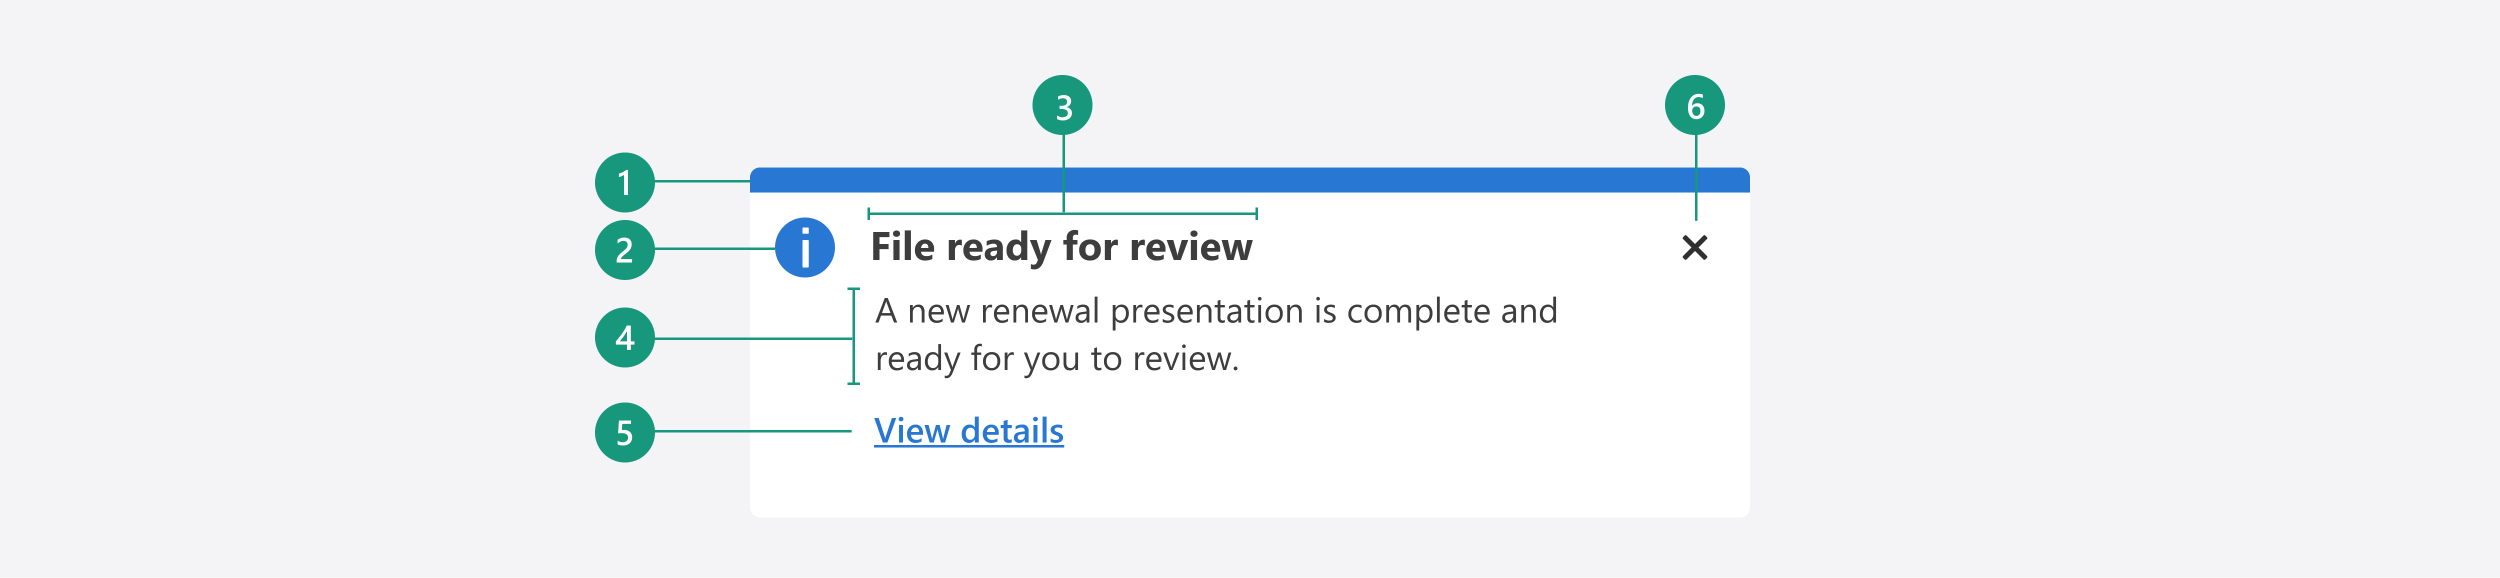 <svg xmlns="http://www.w3.org/2000/svg" xmlns:xlink="http://www.w3.org/1999/xlink" width="1000" height="231" viewBox="0 0 1000 231">
  <defs>
    <filter id="White_background" x="285" y="58" width="430" height="164" filterUnits="userSpaceOnUse">
      <feOffset dy="6" input="SourceAlpha"/>
      <feGaussianBlur stdDeviation="5" result="blur"/>
      <feFlood flood-opacity="0.302"/>
      <feComposite operator="in" in2="blur"/>
      <feComposite in="SourceGraphic"/>
    </filter>
    <clipPath id="clip-notifier-anatomy">
      <rect width="1000" height="231"/>
    </clipPath>
  </defs>
  <g id="notifier-anatomy" clip-path="url(#clip-notifier-anatomy)">
    <rect width="1000" height="231" fill="#f4f4f6"/>
    <g id="Group_266259" data-name="Group 266259" transform="translate(29 -50)">
      <g transform="matrix(1, 0, 0, 1, -29, 50)" filter="url(#White_background)">
        <rect id="White_background-2" data-name="White background" width="400" height="134" rx="4" transform="translate(300 67)" fill="#fff"/>
      </g>
      <path id="Path_101157" data-name="Path 101157" d="M7.758-9.148H3.8V-6.4H7.438v2.047H3.8V0H1.281V-11.2H7.758Zm2.852-.117a1.442,1.442,0,0,1-1.023-.371,1.2,1.2,0,0,1-.4-.91,1.153,1.153,0,0,1,.4-.906,1.49,1.49,0,0,1,1.023-.352,1.486,1.486,0,0,1,1.027.352,1.158,1.158,0,0,1,.395.906,1.191,1.191,0,0,1-.395.922A1.466,1.466,0,0,1,10.609-9.266ZM11.828,0H9.359V-8h2.469Zm4.547,0H13.906V-11.844h2.469Zm9.266-3.3H20.422q.125,1.742,2.2,1.742a4.286,4.286,0,0,0,2.32-.625V-.4A6.1,6.1,0,0,1,22.055.2,4.058,4.058,0,0,1,19.047-.879a4.058,4.058,0,0,1-1.07-3,4.281,4.281,0,0,1,1.156-3.156A3.852,3.852,0,0,1,21.977-8.2a3.5,3.5,0,0,1,2.707,1.039,4,4,0,0,1,.957,2.82ZM23.352-4.812q0-1.719-1.391-1.719a1.328,1.328,0,0,0-1.027.492,2.234,2.234,0,0,0-.527,1.227Zm13.391-.961A2.142,2.142,0,0,0,35.7-6.016a1.5,1.5,0,0,0-1.258.59,2.573,2.573,0,0,0-.453,1.605V0H31.523V-8h2.469v1.484h.031a2.136,2.136,0,0,1,2.109-1.625,1.59,1.59,0,0,1,.609.094ZM45.016-3.3H39.8q.125,1.742,2.2,1.742a4.286,4.286,0,0,0,2.32-.625V-.4A6.1,6.1,0,0,1,41.43.2,4.058,4.058,0,0,1,38.422-.879a4.058,4.058,0,0,1-1.07-3,4.281,4.281,0,0,1,1.156-3.156A3.852,3.852,0,0,1,41.352-8.2a3.5,3.5,0,0,1,2.707,1.039,4,4,0,0,1,.957,2.82ZM42.727-4.812q0-1.719-1.391-1.719a1.328,1.328,0,0,0-1.027.492,2.234,2.234,0,0,0-.527,1.227ZM53.141,0H50.8V-1.148h-.031A2.607,2.607,0,0,1,48.391.2a2.492,2.492,0,0,1-1.832-.66,2.366,2.366,0,0,1-.668-1.762q0-2.328,2.758-2.687L50.82-5.2q0-1.312-1.422-1.312a4.853,4.853,0,0,0-2.719.852V-7.523a6.116,6.116,0,0,1,1.41-.469,7.413,7.413,0,0,1,1.629-.2q3.422,0,3.422,3.414ZM50.82-3.25v-.539L49.367-3.6q-1.2.156-1.2,1.086a.9.9,0,0,0,.293.691,1.126,1.126,0,0,0,.793.27,1.462,1.462,0,0,0,1.133-.48A1.735,1.735,0,0,0,50.82-3.25ZM62.922,0H60.453V-1.1h-.031A2.768,2.768,0,0,1,57.945.2,3.033,3.033,0,0,1,55.531-.863a4.382,4.382,0,0,1-.914-2.957A4.77,4.77,0,0,1,55.625-7a3.287,3.287,0,0,1,2.641-1.2,2.246,2.246,0,0,1,2.156,1.109h.031v-4.758h2.469ZM60.5-3.891v-.6a1.893,1.893,0,0,0-.453-1.3,1.5,1.5,0,0,0-1.18-.516,1.487,1.487,0,0,0-1.281.645,2.993,2.993,0,0,0-.461,1.77,2.59,2.59,0,0,0,.445,1.625A1.479,1.479,0,0,0,58.8-1.7a1.485,1.485,0,0,0,1.223-.6A2.507,2.507,0,0,0,60.5-3.891ZM72.617-8,69.367.641Q68.2,3.758,65.836,3.758a4.524,4.524,0,0,1-1.477-.2V1.586a2.076,2.076,0,0,0,1.07.289,1.337,1.337,0,0,0,1.328-.9l.422-.992L63.93-8h2.734l1.492,4.867a6.325,6.325,0,0,1,.219,1.07h.031a7.463,7.463,0,0,1,.258-1.055L70.172-8ZM83.242-9.953a2.494,2.494,0,0,0-.914-.187q-1.187,0-1.187,1.289V-8h1.828v1.82H81.141V0H78.68V-6.18H77.336V-8H78.68v-.992a2.88,2.88,0,0,1,.891-2.2,3.4,3.4,0,0,1,2.422-.836,4.253,4.253,0,0,1,1.25.156ZM87.969.2A4.3,4.3,0,0,1,84.824-.926,4.064,4.064,0,0,1,83.68-3.969a4.065,4.065,0,0,1,1.188-3.105A4.487,4.487,0,0,1,88.078-8.2,4.249,4.249,0,0,1,91.2-7.074a3.985,3.985,0,0,1,1.133,2.965A4.23,4.23,0,0,1,91.168-.961,4.348,4.348,0,0,1,87.969.2Zm.063-6.5a1.647,1.647,0,0,0-1.359.6A2.653,2.653,0,0,0,86.188-4q0,2.3,1.859,2.3,1.773,0,1.773-2.367Q89.82-6.3,88.031-6.3Zm11.125.531a2.142,2.142,0,0,0-1.039-.242,1.5,1.5,0,0,0-1.258.59,2.573,2.573,0,0,0-.453,1.605V0H93.938V-8h2.469v1.484h.031a2.136,2.136,0,0,1,2.109-1.625,1.59,1.59,0,0,1,.609.094Zm10.781,0a2.142,2.142,0,0,0-1.039-.242,1.5,1.5,0,0,0-1.258.59,2.573,2.573,0,0,0-.453,1.605V0h-2.469V-8h2.469v1.484h.031a2.136,2.136,0,0,1,2.109-1.625,1.59,1.59,0,0,1,.609.094ZM118.211-3.3h-5.219q.125,1.742,2.2,1.742a4.286,4.286,0,0,0,2.32-.625V-.4A6.1,6.1,0,0,1,114.625.2a4.058,4.058,0,0,1-3.008-1.074,4.058,4.058,0,0,1-1.07-3A4.281,4.281,0,0,1,111.7-7.031,3.852,3.852,0,0,1,114.547-8.2a3.5,3.5,0,0,1,2.707,1.039,4,4,0,0,1,.957,2.82Zm-2.289-1.516q0-1.719-1.391-1.719a1.328,1.328,0,0,0-1.027.492,2.234,2.234,0,0,0-.527,1.227ZM127.3-8,124.32,0h-2.812l-2.836-8h2.641L122.7-3.07a7.2,7.2,0,0,1,.273,1.422h.031a8.069,8.069,0,0,1,.289-1.375L124.719-8Zm2.3-1.266a1.442,1.442,0,0,1-1.023-.371,1.2,1.2,0,0,1-.4-.91,1.153,1.153,0,0,1,.4-.906A1.49,1.49,0,0,1,129.6-11.8a1.486,1.486,0,0,1,1.027.352,1.158,1.158,0,0,1,.395.906,1.191,1.191,0,0,1-.395.922A1.466,1.466,0,0,1,129.6-9.266ZM130.82,0h-2.469V-8h2.469Zm9.266-3.3h-5.219q.125,1.742,2.2,1.742a4.286,4.286,0,0,0,2.32-.625V-.4A6.1,6.1,0,0,1,136.5.2a4.058,4.058,0,0,1-3.008-1.074,4.058,4.058,0,0,1-1.07-3,4.281,4.281,0,0,1,1.156-3.156A3.852,3.852,0,0,1,136.422-8.2a3.5,3.5,0,0,1,2.707,1.039,4,4,0,0,1,.957,2.82ZM137.8-4.812q0-1.719-1.391-1.719a1.328,1.328,0,0,0-1.027.492,2.234,2.234,0,0,0-.527,1.227ZM153.141-8l-2.3,8h-2.594l-1.18-4.687a4.773,4.773,0,0,1-.133-1.023h-.047a6.124,6.124,0,0,1-.156.992L145.461,0H142.9l-2.258-8h2.516l1.1,5.219a6.787,6.787,0,0,1,.117.891h.047a4.933,4.933,0,0,1,.141-.922L145.938-8h2.352l1.234,5.219a8.3,8.3,0,0,1,.109.906h.055a9.017,9.017,0,0,1,.125-.906L150.852-8Z" transform="translate(319 154)" fill="#3d3d3d"/>
      <path id="Path_101158" data-name="Path 101158" d="M8.873,15H7.6L6.563,12.252H2.406L1.429,15H.15L3.91,5.2H5.1ZM6.187,11.22,4.648,7.043a4,4,0,0,1-.15-.656H4.471a3.661,3.661,0,0,1-.157.656L2.789,11.22ZM19.811,15H18.689V11.008q0-2.229-1.627-2.229a1.765,1.765,0,0,0-1.391.632,2.344,2.344,0,0,0-.55,1.6V15H14V8h1.121V9.162h.027a2.526,2.526,0,0,1,2.3-1.326,2.142,2.142,0,0,1,1.757.742,3.3,3.3,0,0,1,.608,2.143Zm7.738-3.22H22.606a2.618,2.618,0,0,0,.629,1.8,2.168,2.168,0,0,0,1.654.636,3.439,3.439,0,0,0,2.174-.779v1.053a4.063,4.063,0,0,1-2.44.67,2.959,2.959,0,0,1-2.331-.954,3.9,3.9,0,0,1-.848-2.683,3.828,3.828,0,0,1,.926-2.663,2.97,2.97,0,0,1,2.3-1.029,2.632,2.632,0,0,1,2.126.889,3.705,3.705,0,0,1,.752,2.468ZM26.4,10.83a2.281,2.281,0,0,0-.468-1.511,1.6,1.6,0,0,0-1.282-.54,1.811,1.811,0,0,0-1.347.567,2.575,2.575,0,0,0-.684,1.483ZM38.063,8l-2.1,7H34.8L33.359,9.989a3.265,3.265,0,0,1-.109-.649h-.027a3.065,3.065,0,0,1-.144.636L31.514,15H30.393L28.273,8h1.176L30.9,13.264a3.171,3.171,0,0,1,.1.629h.055a2.942,2.942,0,0,1,.123-.643L32.785,8h1.025l1.449,5.277a3.767,3.767,0,0,1,.1.629h.055a2.909,2.909,0,0,1,.116-.629L36.955,8Zm8.784,1.135A1.371,1.371,0,0,0,46,8.909a1.431,1.431,0,0,0-1.2.677,3.129,3.129,0,0,0-.482,1.846V15H43.2V8h1.121V9.442h.027a2.444,2.444,0,0,1,.731-1.152,1.668,1.668,0,0,1,1.1-.414,1.83,1.83,0,0,1,.67.1Zm6.843,2.646H48.747a2.618,2.618,0,0,0,.629,1.8,2.168,2.168,0,0,0,1.654.636,3.439,3.439,0,0,0,2.174-.779v1.053a4.063,4.063,0,0,1-2.44.67,2.959,2.959,0,0,1-2.331-.954,3.9,3.9,0,0,1-.848-2.683,3.828,3.828,0,0,1,.926-2.663,2.97,2.97,0,0,1,2.3-1.029,2.632,2.632,0,0,1,2.126.889,3.705,3.705,0,0,1,.752,2.468Zm-1.148-.95a2.281,2.281,0,0,0-.468-1.511,1.6,1.6,0,0,0-1.282-.54,1.811,1.811,0,0,0-1.347.567,2.575,2.575,0,0,0-.684,1.483ZM61.2,15H60.074V11.008q0-2.229-1.627-2.229a1.765,1.765,0,0,0-1.391.632,2.344,2.344,0,0,0-.55,1.6V15H55.385V8h1.121V9.162h.027a2.526,2.526,0,0,1,2.3-1.326,2.142,2.142,0,0,1,1.757.742,3.3,3.3,0,0,1,.608,2.143Zm7.738-3.22H63.991a2.618,2.618,0,0,0,.629,1.8,2.168,2.168,0,0,0,1.654.636,3.439,3.439,0,0,0,2.174-.779v1.053a4.063,4.063,0,0,1-2.44.67,2.959,2.959,0,0,1-2.331-.954,3.9,3.9,0,0,1-.848-2.683,3.828,3.828,0,0,1,.926-2.663,2.97,2.97,0,0,1,2.3-1.029,2.632,2.632,0,0,1,2.126.889,3.705,3.705,0,0,1,.752,2.468Zm-1.148-.95a2.281,2.281,0,0,0-.468-1.511,1.6,1.6,0,0,0-1.282-.54,1.811,1.811,0,0,0-1.347.567A2.575,2.575,0,0,0,64,10.83ZM79.447,8l-2.1,7H76.187L74.744,9.989a3.265,3.265,0,0,1-.109-.649h-.027a3.065,3.065,0,0,1-.144.636L72.9,15H71.777L69.658,8h1.176l1.449,5.264a3.171,3.171,0,0,1,.1.629h.055a2.942,2.942,0,0,1,.123-.643L74.17,8H75.2l1.449,5.277a3.768,3.768,0,0,1,.1.629H76.8a2.909,2.909,0,0,1,.116-.629L78.34,8Zm6.31,7H84.636V13.906h-.027a2.347,2.347,0,0,1-2.153,1.258,2.3,2.3,0,0,1-1.637-.554,1.918,1.918,0,0,1-.591-1.47q0-1.962,2.311-2.283l2.1-.294q0-1.784-1.442-1.784a3.446,3.446,0,0,0-2.283.861V8.492a4.338,4.338,0,0,1,2.379-.656q2.468,0,2.468,2.611Zm-1.121-3.541-1.688.232a2.741,2.741,0,0,0-1.176.386,1.114,1.114,0,0,0-.4.981,1.068,1.068,0,0,0,.366.837,1.413,1.413,0,0,0,.974.325,1.8,1.8,0,0,0,1.377-.584,2.088,2.088,0,0,0,.543-1.48ZM88.99,15H87.869V4.637H88.99Zm7.253-1.012h-.027V18.22H95.095V8h1.121V9.23h.027a2.651,2.651,0,0,1,2.42-1.395,2.563,2.563,0,0,1,2.112.94,3.893,3.893,0,0,1,.759,2.519,4.339,4.339,0,0,1-.854,2.813,2.845,2.845,0,0,1-2.338,1.056A2.342,2.342,0,0,1,96.243,13.988Zm-.027-2.823v.978a2.081,2.081,0,0,0,.564,1.473,2.012,2.012,0,0,0,3.028-.174,3.575,3.575,0,0,0,.578-2.167,2.822,2.822,0,0,0-.54-1.832,1.787,1.787,0,0,0-1.463-.663,1.986,1.986,0,0,0-1.572.68A2.5,2.5,0,0,0,96.216,11.165Zm10.76-2.03a1.371,1.371,0,0,0-.848-.226,1.431,1.431,0,0,0-1.2.677,3.129,3.129,0,0,0-.482,1.846V15h-1.121V8h1.121V9.442h.027a2.444,2.444,0,0,1,.731-1.152,1.668,1.668,0,0,1,1.1-.414,1.83,1.83,0,0,1,.67.1Zm6.843,2.646h-4.942a2.618,2.618,0,0,0,.629,1.8,2.168,2.168,0,0,0,1.654.636,3.439,3.439,0,0,0,2.174-.779v1.053a4.063,4.063,0,0,1-2.44.67,2.959,2.959,0,0,1-2.331-.954,3.9,3.9,0,0,1-.848-2.683,3.828,3.828,0,0,1,.926-2.663,2.97,2.97,0,0,1,2.3-1.029,2.632,2.632,0,0,1,2.126.889,3.705,3.705,0,0,1,.752,2.468Zm-1.148-.95a2.281,2.281,0,0,0-.468-1.511,1.6,1.6,0,0,0-1.282-.54,1.811,1.811,0,0,0-1.347.567,2.575,2.575,0,0,0-.684,1.483Zm2.42,3.917v-1.2a3.318,3.318,0,0,0,2.017.677q1.477,0,1.477-.984a.854.854,0,0,0-.126-.475,1.26,1.26,0,0,0-.342-.345,2.631,2.631,0,0,0-.506-.27q-.291-.12-.625-.25a8.056,8.056,0,0,1-.817-.373,2.468,2.468,0,0,1-.588-.424,1.577,1.577,0,0,1-.355-.537,1.9,1.9,0,0,1-.12-.7,1.673,1.673,0,0,1,.226-.872,2,2,0,0,1,.6-.636,2.805,2.805,0,0,1,.858-.386,3.805,3.805,0,0,1,.995-.13,4.016,4.016,0,0,1,1.627.314V9.285a3.171,3.171,0,0,0-1.777-.506,2.078,2.078,0,0,0-.567.072,1.389,1.389,0,0,0-.434.2.932.932,0,0,0-.28.311.819.819,0,0,0-.1.4.959.959,0,0,0,.1.458,1.008,1.008,0,0,0,.291.328,2.221,2.221,0,0,0,.465.26q.273.116.622.253a8.657,8.657,0,0,1,.834.366,2.86,2.86,0,0,1,.629.424,1.656,1.656,0,0,1,.4.543,1.753,1.753,0,0,1,.14.731,1.725,1.725,0,0,1-.229.9,1.963,1.963,0,0,1-.612.636,2.8,2.8,0,0,1-.882.376,4.354,4.354,0,0,1-1.046.123A3.971,3.971,0,0,1,115.09,14.747Zm11.99-2.967h-4.942a2.618,2.618,0,0,0,.629,1.8,2.168,2.168,0,0,0,1.654.636,3.439,3.439,0,0,0,2.174-.779v1.053a4.063,4.063,0,0,1-2.44.67,2.959,2.959,0,0,1-2.331-.954,3.9,3.9,0,0,1-.848-2.683,3.828,3.828,0,0,1,.926-2.663,2.97,2.97,0,0,1,2.3-1.029,2.632,2.632,0,0,1,2.126.889,3.705,3.705,0,0,1,.752,2.468Zm-1.148-.95a2.281,2.281,0,0,0-.468-1.511,1.6,1.6,0,0,0-1.282-.54,1.811,1.811,0,0,0-1.347.567,2.575,2.575,0,0,0-.684,1.483ZM134.586,15h-1.121V11.008q0-2.229-1.627-2.229a1.765,1.765,0,0,0-1.391.632,2.344,2.344,0,0,0-.55,1.6V15h-1.121V8H129.9V9.162h.027a2.526,2.526,0,0,1,2.3-1.326,2.142,2.142,0,0,1,1.757.742,3.3,3.3,0,0,1,.608,2.143Zm5.359-.068a2.162,2.162,0,0,1-1.046.219q-1.839,0-1.839-2.051V8.957h-1.2V8h1.2V6.291l1.121-.362V8h1.764v.957h-1.764V12.9a1.635,1.635,0,0,0,.239,1,.955.955,0,0,0,.793.3,1.179,1.179,0,0,0,.731-.232Zm6.508.068h-1.121V13.906H145.3a2.347,2.347,0,0,1-2.153,1.258,2.3,2.3,0,0,1-1.637-.554,1.918,1.918,0,0,1-.591-1.47q0-1.962,2.311-2.283l2.1-.294q0-1.784-1.442-1.784a3.446,3.446,0,0,0-2.283.861V8.492a4.338,4.338,0,0,1,2.379-.656q2.468,0,2.468,2.611Zm-1.121-3.541-1.688.232a2.741,2.741,0,0,0-1.176.386,1.114,1.114,0,0,0-.4.981,1.068,1.068,0,0,0,.366.837,1.413,1.413,0,0,0,.974.325,1.8,1.8,0,0,0,1.377-.584,2.088,2.088,0,0,0,.543-1.48Zm6.48,3.473a2.162,2.162,0,0,1-1.046.219q-1.839,0-1.839-2.051V8.957h-1.2V8h1.2V6.291l1.121-.362V8h1.764v.957h-1.764V12.9a1.635,1.635,0,0,0,.239,1,.955.955,0,0,0,.793.3,1.179,1.179,0,0,0,.731-.232Zm2.071-8.709a.71.71,0,0,1-.513-.205.692.692,0,0,1-.212-.52.718.718,0,0,1,.725-.731.724.724,0,0,1,.523.208.73.73,0,0,1,0,1.036A.718.718,0,0,1,153.884,6.223ZM154.431,15H153.31V8h1.121Zm5.2.164a3.247,3.247,0,0,1-2.478-.981,3.634,3.634,0,0,1-.926-2.6,3.785,3.785,0,0,1,.964-2.755,3.465,3.465,0,0,1,2.6-.991,3.14,3.14,0,0,1,2.444.964,3.822,3.822,0,0,1,.878,2.673,3.761,3.761,0,0,1-.947,2.683A3.317,3.317,0,0,1,159.626,15.164Zm.082-6.385A2.132,2.132,0,0,0,158,9.514a3.018,3.018,0,0,0-.629,2.027,2.854,2.854,0,0,0,.636,1.962,2.161,2.161,0,0,0,1.7.718,2.049,2.049,0,0,0,1.671-.7,3.055,3.055,0,0,0,.584-2,3.108,3.108,0,0,0-.584-2.023A2.04,2.04,0,0,0,159.708,8.779ZM170.714,15h-1.121V11.008q0-2.229-1.627-2.229a1.765,1.765,0,0,0-1.391.632,2.344,2.344,0,0,0-.55,1.6V15H164.9V8h1.121V9.162h.027a2.526,2.526,0,0,1,2.3-1.326,2.142,2.142,0,0,1,1.757.742,3.3,3.3,0,0,1,.608,2.143Zm6.521-8.777a.71.71,0,0,1-.513-.205.692.692,0,0,1-.212-.52.718.718,0,0,1,.725-.731.724.724,0,0,1,.523.208.73.73,0,0,1,0,1.036A.718.718,0,0,1,177.235,6.223ZM177.782,15h-1.121V8h1.121Zm1.846-.253v-1.2a3.318,3.318,0,0,0,2.017.677q1.477,0,1.477-.984a.854.854,0,0,0-.126-.475,1.26,1.26,0,0,0-.342-.345,2.631,2.631,0,0,0-.506-.27q-.291-.12-.625-.25a8.056,8.056,0,0,1-.817-.373,2.468,2.468,0,0,1-.588-.424,1.577,1.577,0,0,1-.355-.537,1.9,1.9,0,0,1-.12-.7,1.673,1.673,0,0,1,.226-.872,2,2,0,0,1,.6-.636,2.805,2.805,0,0,1,.858-.386,3.805,3.805,0,0,1,.995-.13,4.016,4.016,0,0,1,1.627.314V9.285a3.171,3.171,0,0,0-1.777-.506,2.078,2.078,0,0,0-.567.072,1.389,1.389,0,0,0-.434.2.932.932,0,0,0-.28.311.819.819,0,0,0-.1.4.959.959,0,0,0,.1.458,1.008,1.008,0,0,0,.291.328,2.221,2.221,0,0,0,.465.26q.273.116.622.253a8.658,8.658,0,0,1,.834.366,2.86,2.86,0,0,1,.629.424,1.656,1.656,0,0,1,.4.543,1.753,1.753,0,0,1,.14.731,1.725,1.725,0,0,1-.229.9,1.963,1.963,0,0,1-.612.636,2.8,2.8,0,0,1-.882.376,4.354,4.354,0,0,1-1.046.123A3.971,3.971,0,0,1,179.628,14.747Zm14.971-.068a3.643,3.643,0,0,1-1.914.485,3.169,3.169,0,0,1-2.417-.974,3.53,3.53,0,0,1-.919-2.526,3.881,3.881,0,0,1,.991-2.779,3.468,3.468,0,0,1,2.646-1.049,3.682,3.682,0,0,1,1.627.342V9.326a2.85,2.85,0,0,0-1.668-.547,2.254,2.254,0,0,0-1.76.769,2.918,2.918,0,0,0-.687,2.02,2.779,2.779,0,0,0,.646,1.941,2.227,2.227,0,0,0,1.733.711,2.81,2.81,0,0,0,1.723-.608Zm4.621.485a3.247,3.247,0,0,1-2.478-.981,3.634,3.634,0,0,1-.926-2.6,3.785,3.785,0,0,1,.964-2.755,3.465,3.465,0,0,1,2.6-.991,3.14,3.14,0,0,1,2.444.964,3.822,3.822,0,0,1,.878,2.673,3.761,3.761,0,0,1-.947,2.683A3.317,3.317,0,0,1,199.22,15.164Zm.082-6.385a2.132,2.132,0,0,0-1.709.735,3.018,3.018,0,0,0-.629,2.027A2.854,2.854,0,0,0,197.6,13.5a2.161,2.161,0,0,0,1.7.718,2.049,2.049,0,0,0,1.671-.7,3.055,3.055,0,0,0,.584-2,3.108,3.108,0,0,0-.584-2.023A2.04,2.04,0,0,0,199.3,8.779ZM214.437,15h-1.121V10.98a3.032,3.032,0,0,0-.359-1.682,1.361,1.361,0,0,0-1.207-.52,1.494,1.494,0,0,0-1.22.656,2.511,2.511,0,0,0-.5,1.572V15h-1.121V10.844q0-2.064-1.593-2.064A1.475,1.475,0,0,0,206.1,9.4a2.557,2.557,0,0,0-.479,1.61V15H204.5V8h1.121V9.107h.027a2.378,2.378,0,0,1,2.174-1.271A2.022,2.022,0,0,1,209.8,9.285a2.5,2.5,0,0,1,2.324-1.449q2.311,0,2.311,2.851Zm3.268-1.012h-.027V18.22h-1.121V8h1.121V9.23h.027a2.651,2.651,0,0,1,2.42-1.395,2.563,2.563,0,0,1,2.112.94A3.893,3.893,0,0,1,223,11.295a4.339,4.339,0,0,1-.854,2.813,2.845,2.845,0,0,1-2.338,1.056A2.342,2.342,0,0,1,217.7,13.988Zm-.027-2.823v.978a2.081,2.081,0,0,0,.564,1.473,2.012,2.012,0,0,0,3.028-.174,3.575,3.575,0,0,0,.578-2.167,2.822,2.822,0,0,0-.54-1.832,1.787,1.787,0,0,0-1.463-.663,1.986,1.986,0,0,0-1.572.68A2.5,2.5,0,0,0,217.677,11.165ZM225.907,15h-1.121V4.637h1.121Zm7.9-3.22H228.86a2.618,2.618,0,0,0,.629,1.8,2.168,2.168,0,0,0,1.654.636,3.439,3.439,0,0,0,2.174-.779v1.053a4.063,4.063,0,0,1-2.44.67,2.959,2.959,0,0,1-2.331-.954,3.9,3.9,0,0,1-.848-2.683,3.828,3.828,0,0,1,.926-2.663,2.97,2.97,0,0,1,2.3-1.029,2.632,2.632,0,0,1,2.126.889,3.705,3.705,0,0,1,.752,2.468Zm-1.148-.95a2.281,2.281,0,0,0-.468-1.511,1.6,1.6,0,0,0-1.282-.54,1.811,1.811,0,0,0-1.347.567,2.575,2.575,0,0,0-.684,1.483Zm6.091,4.1a2.162,2.162,0,0,1-1.046.219q-1.839,0-1.839-2.051V8.957h-1.2V8h1.2V6.291l1.121-.362V8h1.764v.957h-1.764V12.9a1.635,1.635,0,0,0,.239,1,.955.955,0,0,0,.793.3,1.179,1.179,0,0,0,.731-.232Zm7.123-3.151h-4.942a2.618,2.618,0,0,0,.629,1.8,2.168,2.168,0,0,0,1.654.636,3.439,3.439,0,0,0,2.174-.779v1.053a4.063,4.063,0,0,1-2.44.67,2.959,2.959,0,0,1-2.331-.954,3.9,3.9,0,0,1-.848-2.683,3.828,3.828,0,0,1,.926-2.663,2.97,2.97,0,0,1,2.3-1.029,2.632,2.632,0,0,1,2.126.889,3.705,3.705,0,0,1,.752,2.468Zm-1.148-.95a2.281,2.281,0,0,0-.468-1.511,1.6,1.6,0,0,0-1.282-.54,1.811,1.811,0,0,0-1.347.567,2.575,2.575,0,0,0-.684,1.483ZM256.409,15h-1.121V13.906h-.027a2.347,2.347,0,0,1-2.153,1.258,2.3,2.3,0,0,1-1.637-.554,1.918,1.918,0,0,1-.591-1.47q0-1.962,2.311-2.283l2.1-.294q0-1.784-1.442-1.784a3.446,3.446,0,0,0-2.283.861V8.492a4.338,4.338,0,0,1,2.379-.656q2.468,0,2.468,2.611Zm-1.121-3.541-1.688.232a2.741,2.741,0,0,0-1.176.386,1.114,1.114,0,0,0-.4.981,1.068,1.068,0,0,0,.366.837,1.413,1.413,0,0,0,.974.325,1.8,1.8,0,0,0,1.377-.584,2.088,2.088,0,0,0,.543-1.48ZM264.332,15h-1.121V11.008q0-2.229-1.627-2.229a1.765,1.765,0,0,0-1.391.632,2.344,2.344,0,0,0-.55,1.6V15h-1.121V8h1.121V9.162h.027a2.526,2.526,0,0,1,2.3-1.326,2.142,2.142,0,0,1,1.757.742,3.3,3.3,0,0,1,.608,2.143Zm8.087,0H271.3V13.811h-.027a2.588,2.588,0,0,1-2.406,1.354,2.615,2.615,0,0,1-2.109-.94,3.856,3.856,0,0,1-.79-2.56,4.2,4.2,0,0,1,.875-2.782,2.886,2.886,0,0,1,2.331-1.046,2.244,2.244,0,0,1,2.1,1.135h.027V4.637h1.121ZM271.3,11.835V10.8a2,2,0,0,0-.561-1.436,1.88,1.88,0,0,0-1.422-.588,1.936,1.936,0,0,0-1.613.752,3.3,3.3,0,0,0-.588,2.078,2.964,2.964,0,0,0,.564,1.911,1.843,1.843,0,0,0,1.514.7,1.915,1.915,0,0,0,1.521-.677A2.521,2.521,0,0,0,271.3,11.835ZM4.785,28.135a1.371,1.371,0,0,0-.848-.226,1.431,1.431,0,0,0-1.2.677,3.129,3.129,0,0,0-.482,1.846V34H1.135V27H2.256v1.442h.027a2.444,2.444,0,0,1,.731-1.152,1.668,1.668,0,0,1,1.1-.414,1.83,1.83,0,0,1,.67.1Zm6.843,2.646H6.686a2.618,2.618,0,0,0,.629,1.8,2.168,2.168,0,0,0,1.654.636,3.439,3.439,0,0,0,2.174-.779v1.053a4.063,4.063,0,0,1-2.44.67,2.959,2.959,0,0,1-2.331-.954,3.9,3.9,0,0,1-.848-2.683,3.828,3.828,0,0,1,.926-2.663,2.97,2.97,0,0,1,2.3-1.029,2.632,2.632,0,0,1,2.126.889,3.705,3.705,0,0,1,.752,2.468Zm-1.148-.95a2.281,2.281,0,0,0-.468-1.511,1.6,1.6,0,0,0-1.282-.54,1.811,1.811,0,0,0-1.347.567A2.575,2.575,0,0,0,6.7,29.83ZM18.334,34H17.213V32.906h-.027a2.347,2.347,0,0,1-2.153,1.258A2.3,2.3,0,0,1,13.4,33.61a1.918,1.918,0,0,1-.591-1.47q0-1.962,2.311-2.283l2.1-.294q0-1.784-1.442-1.784a3.446,3.446,0,0,0-2.283.861V27.492a4.338,4.338,0,0,1,2.379-.656q2.468,0,2.468,2.611Zm-1.121-3.541-1.688.232a2.741,2.741,0,0,0-1.176.386,1.114,1.114,0,0,0-.4.981,1.068,1.068,0,0,0,.366.837,1.413,1.413,0,0,0,.974.325,1.8,1.8,0,0,0,1.377-.584,2.088,2.088,0,0,0,.543-1.48ZM26.421,34H25.3V32.811h-.027a2.588,2.588,0,0,1-2.406,1.354,2.615,2.615,0,0,1-2.109-.94,3.856,3.856,0,0,1-.79-2.56,4.2,4.2,0,0,1,.875-2.782,2.886,2.886,0,0,1,2.331-1.046,2.244,2.244,0,0,1,2.1,1.135H25.3V23.637h1.121ZM25.3,30.835V29.8a2,2,0,0,0-.561-1.436,1.88,1.88,0,0,0-1.422-.588,1.936,1.936,0,0,0-1.613.752,3.3,3.3,0,0,0-.588,2.078,2.964,2.964,0,0,0,.564,1.911,1.843,1.843,0,0,0,1.514.7,1.915,1.915,0,0,0,1.521-.677A2.521,2.521,0,0,0,25.3,30.835ZM34.262,27l-3.22,8.121q-.861,2.174-2.42,2.174a2.565,2.565,0,0,1-.731-.089v-1a2.078,2.078,0,0,0,.663.123,1.374,1.374,0,0,0,1.271-1.012l.561-1.326L27.651,27H28.9l1.894,5.387q.034.1.144.533h.041q.034-.164.137-.52L33.1,27Zm8.5-2.379a1.493,1.493,0,0,0-.745-.185q-1.176,0-1.176,1.483V27h1.641v.957H40.838V34H39.724V27.957h-1.2V27h1.2V25.865a2.358,2.358,0,0,1,.636-1.74,2.146,2.146,0,0,1,1.586-.639,2.2,2.2,0,0,1,.813.123Zm3.849,9.543a3.247,3.247,0,0,1-2.478-.981,3.634,3.634,0,0,1-.926-2.6,3.785,3.785,0,0,1,.964-2.755,3.465,3.465,0,0,1,2.6-.991,3.14,3.14,0,0,1,2.444.964,3.822,3.822,0,0,1,.878,2.673,3.761,3.761,0,0,1-.947,2.683A3.318,3.318,0,0,1,46.607,34.164Zm.082-6.385a2.132,2.132,0,0,0-1.709.735,3.018,3.018,0,0,0-.629,2.027,2.854,2.854,0,0,0,.636,1.962,2.161,2.161,0,0,0,1.7.718,2.049,2.049,0,0,0,1.671-.7,3.055,3.055,0,0,0,.584-2,3.108,3.108,0,0,0-.584-2.023A2.04,2.04,0,0,0,46.689,27.779Zm8.846.355a1.371,1.371,0,0,0-.848-.226,1.431,1.431,0,0,0-1.2.677,3.129,3.129,0,0,0-.482,1.846V34H51.885V27h1.121v1.442h.027a2.444,2.444,0,0,1,.731-1.152,1.668,1.668,0,0,1,1.1-.414,1.83,1.83,0,0,1,.67.1ZM66.158,27l-3.22,8.121q-.861,2.174-2.42,2.174a2.565,2.565,0,0,1-.731-.089v-1a2.078,2.078,0,0,0,.663.123,1.374,1.374,0,0,0,1.271-1.012l.561-1.326L59.548,27h1.244l1.894,5.387q.034.1.144.533h.041q.034-.164.137-.52L65,27Zm4.129,7.164a3.247,3.247,0,0,1-2.478-.981,3.633,3.633,0,0,1-.926-2.6,3.785,3.785,0,0,1,.964-2.755,3.465,3.465,0,0,1,2.6-.991A3.14,3.14,0,0,1,72.9,27.8a3.822,3.822,0,0,1,.878,2.673,3.761,3.761,0,0,1-.947,2.683A3.318,3.318,0,0,1,70.287,34.164Zm.082-6.385a2.132,2.132,0,0,0-1.709.735,3.018,3.018,0,0,0-.629,2.027,2.854,2.854,0,0,0,.636,1.962,2.161,2.161,0,0,0,1.7.718,2.049,2.049,0,0,0,1.671-.7,3.055,3.055,0,0,0,.584-2,3.108,3.108,0,0,0-.584-2.023A2.04,2.04,0,0,0,70.369,27.779ZM81.225,34H80.1V32.893h-.027a2.3,2.3,0,0,1-2.16,1.271q-2.5,0-2.5-2.98V27h1.114v4.006q0,2.215,1.7,2.215a1.715,1.715,0,0,0,1.35-.6,2.315,2.315,0,0,0,.53-1.583V27h1.121Zm9.345-.068a2.161,2.161,0,0,1-1.046.219q-1.839,0-1.839-2.051V27.957h-1.2V27h1.2V25.291l1.121-.362V27h1.764v.957H88.806V31.9a1.635,1.635,0,0,0,.239,1,.955.955,0,0,0,.793.3,1.179,1.179,0,0,0,.731-.232Zm4.423.232a3.247,3.247,0,0,1-2.478-.981,3.633,3.633,0,0,1-.926-2.6,3.785,3.785,0,0,1,.964-2.755,3.465,3.465,0,0,1,2.6-.991A3.14,3.14,0,0,1,97.6,27.8a3.822,3.822,0,0,1,.878,2.673,3.761,3.761,0,0,1-.947,2.683A3.318,3.318,0,0,1,94.992,34.164Zm.082-6.385a2.132,2.132,0,0,0-1.709.735,3.018,3.018,0,0,0-.629,2.027,2.854,2.854,0,0,0,.636,1.962,2.161,2.161,0,0,0,1.7.718,2.049,2.049,0,0,0,1.671-.7,3.055,3.055,0,0,0,.584-2,3.108,3.108,0,0,0-.584-2.023A2.04,2.04,0,0,0,95.074,27.779Zm12.681.355a1.371,1.371,0,0,0-.848-.226,1.431,1.431,0,0,0-1.2.677,3.129,3.129,0,0,0-.482,1.846V34H104.1V27h1.121v1.442h.027a2.444,2.444,0,0,1,.731-1.152,1.668,1.668,0,0,1,1.1-.414,1.83,1.83,0,0,1,.67.1ZM114.6,30.78h-4.942a2.618,2.618,0,0,0,.629,1.8,2.168,2.168,0,0,0,1.654.636,3.439,3.439,0,0,0,2.174-.779v1.053a4.063,4.063,0,0,1-2.44.67,2.959,2.959,0,0,1-2.331-.954,3.9,3.9,0,0,1-.848-2.683,3.828,3.828,0,0,1,.926-2.663,2.97,2.97,0,0,1,2.3-1.029,2.632,2.632,0,0,1,2.126.889,3.705,3.705,0,0,1,.752,2.468Zm-1.148-.95a2.281,2.281,0,0,0-.468-1.511,1.6,1.6,0,0,0-1.282-.54,1.811,1.811,0,0,0-1.347.567,2.575,2.575,0,0,0-.684,1.483ZM121.8,27l-2.789,7h-1.1l-2.652-7h1.23l1.777,5.086a4.565,4.565,0,0,1,.246.978h.027a4.622,4.622,0,0,1,.219-.95L120.613,27Zm1.777-1.777a.71.71,0,0,1-.513-.205.692.692,0,0,1-.212-.52.718.718,0,0,1,.725-.731.724.724,0,0,1,.523.208.73.73,0,0,1,0,1.036A.718.718,0,0,1,123.573,25.223ZM124.12,34H123V27h1.121Zm7.9-3.22h-4.942a2.618,2.618,0,0,0,.629,1.8,2.168,2.168,0,0,0,1.654.636,3.439,3.439,0,0,0,2.174-.779v1.053a4.063,4.063,0,0,1-2.44.67,2.959,2.959,0,0,1-2.331-.954,3.9,3.9,0,0,1-.848-2.683,3.828,3.828,0,0,1,.926-2.663,2.97,2.97,0,0,1,2.3-1.029,2.632,2.632,0,0,1,2.126.889,3.705,3.705,0,0,1,.752,2.468Zm-1.148-.95a2.281,2.281,0,0,0-.468-1.511,1.6,1.6,0,0,0-1.282-.54,1.811,1.811,0,0,0-1.347.567,2.575,2.575,0,0,0-.684,1.483ZM142.529,27l-2.1,7h-1.162l-1.442-5.011a3.266,3.266,0,0,1-.109-.649h-.027a3.066,3.066,0,0,1-.144.636L135.98,34h-1.121l-2.119-7h1.176l1.449,5.264a3.171,3.171,0,0,1,.1.629h.055a2.942,2.942,0,0,1,.123-.643L137.252,27h1.025l1.449,5.277a3.767,3.767,0,0,1,.1.629h.055a2.909,2.909,0,0,1,.116-.629L141.422,27Zm1.688,7.15a.726.726,0,0,1-.537-.226.742.742,0,0,1-.222-.54.754.754,0,0,1,.222-.543.72.72,0,0,1,.537-.229.739.739,0,0,1,.547.229.748.748,0,0,1,.226.543.737.737,0,0,1-.226.54A.745.745,0,0,1,144.218,34.15Z" transform="translate(321 164)" fill="#3d3d3d"/>
      <g id="Info_icon" data-name="Info icon" transform="translate(156 19)">
        <circle id="Ellipse_6" data-name="Ellipse 6" cx="12" cy="12" r="12" transform="translate(125 118)" fill="#2777d3"/>
        <path id="Info_icon-2" data-name="Info icon" d="M153,35.709V25.291a.29.29,0,0,1,.29-.291h1.919a.29.29,0,0,1,.29.291V35.709a.29.29,0,0,1-.29.291H153.29A.29.29,0,0,1,153,35.709Zm.29-13.209h1.919a.29.29,0,0,0,.29-.291V20.291a.29.29,0,0,0-.29-.291H153.29a.29.29,0,0,0-.29.291v1.919A.29.29,0,0,0,153.29,22.5Z" transform="translate(-17 102)" fill="#fff"/>
      </g>
      <path id="Rectangle_5246" data-name="Rectangle 5246" d="M4,0H396a4,4,0,0,1,4,4v6a0,0,0,0,1,0,0H0a0,0,0,0,1,0,0V4A4,4,0,0,1,4,0Z" transform="translate(271 117)" fill="#2777d3"/>
      <path id="Path_101159" data-name="Path 101159" d="M8.894-9.8,5.373,0H3.555L.1-9.8H1.873l2.42,7.438a4.588,4.588,0,0,1,.178.827H4.5a4.355,4.355,0,0,1,.2-.841L7.171-9.8ZM10.814-8.47a.953.953,0,0,1-.667-.253.832.832,0,0,1-.277-.643.854.854,0,0,1,.277-.649.939.939,0,0,1,.667-.26.969.969,0,0,1,.684.26.849.849,0,0,1,.28.649.837.837,0,0,1-.28.632A.962.962,0,0,1,10.814-8.47ZM11.6,0H10.015V-7H11.6Zm8-3.069H14.827a2.017,2.017,0,0,0,.6,1.5,2.225,2.225,0,0,0,1.569.526,3.459,3.459,0,0,0,2.058-.67V-.437a4.7,4.7,0,0,1-2.529.6A3.131,3.131,0,0,1,14.1-.79a3.814,3.814,0,0,1-.878-2.683,3.73,3.73,0,0,1,.967-2.663,3.164,3.164,0,0,1,2.4-1.029,2.759,2.759,0,0,1,2.222.923A3.832,3.832,0,0,1,19.6-3.678ZM18.067-4.19a2.044,2.044,0,0,0-.4-1.33A1.348,1.348,0,0,0,16.57-6a1.539,1.539,0,0,0-1.159.5,2.28,2.28,0,0,0-.584,1.306ZM30.522-7,28.458,0H26.8L25.525-4.744a3,3,0,0,1-.1-.615H25.4a2.805,2.805,0,0,1-.123.6L23.9,0H22.271L20.214-7h1.641l1.271,5.045a2.989,2.989,0,0,1,.082.6h.048a3.249,3.249,0,0,1,.109-.615L24.78-7h1.49l1.258,5.065a3.543,3.543,0,0,1,.089.6h.048a3.191,3.191,0,0,1,.1-.6L29.012-7ZM41.911,0H40.325V-1.189H40.3A2.53,2.53,0,0,1,37.939.164a2.546,2.546,0,0,1-2.068-.94,3.9,3.9,0,0,1-.776-2.56,4.251,4.251,0,0,1,.858-2.782A2.808,2.808,0,0,1,38.24-7.164,2.19,2.19,0,0,1,40.3-6.029h.027v-4.334h1.586ZM40.346-3.2v-.916A1.785,1.785,0,0,0,39.86-5.38a1.619,1.619,0,0,0-1.237-.52,1.666,1.666,0,0,0-1.4.663A2.955,2.955,0,0,0,36.716-3.4,2.648,2.648,0,0,0,37.2-1.712a1.59,1.59,0,0,0,1.316.619,1.646,1.646,0,0,0,1.319-.6A2.253,2.253,0,0,0,40.346-3.2Zm9.563.13H45.138a2.017,2.017,0,0,0,.6,1.5,2.225,2.225,0,0,0,1.569.526,3.459,3.459,0,0,0,2.058-.67V-.437a4.7,4.7,0,0,1-2.529.6A3.131,3.131,0,0,1,44.41-.79a3.814,3.814,0,0,1-.878-2.683A3.73,3.73,0,0,1,44.5-6.135a3.164,3.164,0,0,1,2.4-1.029,2.759,2.759,0,0,1,2.222.923,3.832,3.832,0,0,1,.786,2.563ZM48.378-4.19a2.044,2.044,0,0,0-.4-1.33A1.348,1.348,0,0,0,46.881-6a1.539,1.539,0,0,0-1.159.5,2.28,2.28,0,0,0-.584,1.306ZM55.111-.075a2.748,2.748,0,0,1-1.224.232q-2.037,0-2.037-1.955V-5.756H50.682V-7h1.169V-8.62l1.586-.451V-7h1.675v1.244H53.437v3.5a1.379,1.379,0,0,0,.226.889.936.936,0,0,0,.752.267,1.09,1.09,0,0,0,.7-.232ZM61.852,0H60.313V-1.094h-.027A2.316,2.316,0,0,1,58.16.164,2.239,2.239,0,0,1,56.543-.4a1.961,1.961,0,0,1-.584-1.483q0-1.982,2.283-2.311l2.078-.294q0-1.5-1.422-1.5a3.378,3.378,0,0,0-2.256.861V-6.508A4.919,4.919,0,0,1,59.2-7.164a2.326,2.326,0,0,1,2.652,2.611ZM60.32-3.438l-1.47.205a2.33,2.33,0,0,0-1.029.332.969.969,0,0,0-.345.851.932.932,0,0,0,.318.728,1.231,1.231,0,0,0,.851.284,1.57,1.57,0,0,0,1.2-.509A1.806,1.806,0,0,0,60.32-2.83ZM64.586-8.47a.953.953,0,0,1-.667-.253.832.832,0,0,1-.277-.643.854.854,0,0,1,.277-.649.939.939,0,0,1,.667-.26.969.969,0,0,1,.684.26.849.849,0,0,1,.28.649.837.837,0,0,1-.28.632A.962.962,0,0,1,64.586-8.47ZM65.372,0H63.786V-7h1.586Zm3.664,0H67.443V-10.363h1.593Zm1.627-.219v-1.47a3.164,3.164,0,0,0,1.962.677q1.436,0,1.436-.848a.668.668,0,0,0-.123-.407,1.175,1.175,0,0,0-.332-.3,2.607,2.607,0,0,0-.492-.232q-.284-.1-.632-.232a6.694,6.694,0,0,1-.776-.362,2.344,2.344,0,0,1-.574-.434,1.639,1.639,0,0,1-.345-.55,2.026,2.026,0,0,1-.116-.718,1.659,1.659,0,0,1,.239-.892,2.079,2.079,0,0,1,.643-.649,3.081,3.081,0,0,1,.916-.4,4.194,4.194,0,0,1,1.06-.133,4.817,4.817,0,0,1,1.736.294v1.388a2.927,2.927,0,0,0-1.7-.506,2.214,2.214,0,0,0-.543.062,1.4,1.4,0,0,0-.414.171.841.841,0,0,0-.267.263.628.628,0,0,0-.1.338.723.723,0,0,0,.1.383.869.869,0,0,0,.284.277,2.451,2.451,0,0,0,.451.219q.263.1.6.215a8.839,8.839,0,0,1,.81.376,2.737,2.737,0,0,1,.612.434,1.7,1.7,0,0,1,.39.561,1.9,1.9,0,0,1,.137.755,1.727,1.727,0,0,1-.246.93,2.051,2.051,0,0,1-.656.656,3.072,3.072,0,0,1-.947.386,4.919,4.919,0,0,1-1.131.126A4.767,4.767,0,0,1,70.663-.219ZM0,1H76.1V2H0Z" transform="translate(320.6 227)" fill="#2777d3"/>
      <g id="Icon_link" data-name="Icon link" transform="translate(631 131)">
        <rect id="Rectangle_5240" data-name="Rectangle 5240" width="36" height="36" rx="18" fill="none"/>
        <g id="Remove" transform="translate(18 18)">
          <g id="Remove-2" data-name="Remove" transform="translate(-8 -8)">
            <path id="Path_101130" data-name="Path 101130" d="M12.8,11.4a.5.5,0,0,1,0,.7l-.7.7a.5.5,0,0,1-.7,0L8,9.4,4.6,12.8a.5.5,0,0,1-.7,0l-.7-.7a.5.5,0,0,1,0-.7L6.6,8,3.2,4.6a.5.5,0,0,1,0-.7l.7-.7a.5.5,0,0,1,.7,0L8,6.6l3.4-3.4a.5.5,0,0,1,.7,0l.7.7a.5.5,0,0,1,0,.7L9.4,8Z" fill="#303030"/>
            <rect id="Rectangle_10005" data-name="Rectangle 10005" width="16" height="16" fill="none"/>
          </g>
        </g>
      </g>
    </g>
    <g id="Group_1" data-name="Group 1" transform="translate(170 -298)">
      <path id="Path_1" data-name="Path 1" d="M12,0A12,12,0,1,1,0,12,12,12,0,0,1,12,0Z" transform="translate(68 359)" fill="#17987c"/>
      <path id="Path_3" data-name="Path 3" d="M0,0H1V39H0Z" transform="translate(91 371) rotate(-90)" fill="#17987c"/>
      <path id="Path_101247" data-name="Path 101247" d="M4.2-10.021V0H2.618V-8.08a5.052,5.052,0,0,1-.926.523,7.635,7.635,0,0,1-1.131.379V-8.531q.4-.13.766-.273t.728-.321q.359-.178.725-.4t.755-.5Z" transform="translate(77 376)" fill="#fff"/>
    </g>
    <g id="Group_266264" data-name="Group 266264" transform="translate(1049 -38) rotate(90)">
      <path id="Path_1-2" data-name="Path 1" d="M12,0A12,12,0,1,1,0,12,12,12,0,0,1,12,0Z" transform="translate(68 359)" fill="#17987c"/>
      <path id="Path_3-2" data-name="Path 3" d="M0,0H1V35.333H0Z" transform="translate(91 371) rotate(-90)" fill="#17987c"/>
      <path id="Path_101252" data-name="Path 101252" d="M7.28-3.151A3.6,3.6,0,0,1,7.038-1.8,3.156,3.156,0,0,1,6.364-.755a3.006,3.006,0,0,1-1.022.684A3.343,3.343,0,0,1,4.061.171,3.184,3.184,0,0,1,2.7-.116,2.908,2.908,0,0,1,1.637-.971,4.109,4.109,0,0,1,.943-2.382,7.021,7.021,0,0,1,.7-4.341a8.192,8.192,0,0,1,.325-2.413,5.3,5.3,0,0,1,.892-1.764A3.818,3.818,0,0,1,3.247-9.6,3.759,3.759,0,0,1,4.9-9.967a6.2,6.2,0,0,1,1.008.075,2.793,2.793,0,0,1,.728.205v1.429a4.712,4.712,0,0,0-.745-.3,3.069,3.069,0,0,0-.909-.123,2.421,2.421,0,0,0-1.06.232,2.348,2.348,0,0,0-.837.68,3.364,3.364,0,0,0-.554,1.107,5.357,5.357,0,0,0-.208,1.521h.041a2.214,2.214,0,0,1,.851-.766,2.688,2.688,0,0,1,1.261-.28,3.069,3.069,0,0,1,1.159.208,2.431,2.431,0,0,1,.882.6,2.7,2.7,0,0,1,.564.957A3.807,3.807,0,0,1,7.28-3.151Zm-1.6.13a2.82,2.82,0,0,0-.1-.772,1.662,1.662,0,0,0-.3-.6,1.352,1.352,0,0,0-.506-.386,1.73,1.73,0,0,0-.714-.137,1.671,1.671,0,0,0-.721.147,1.6,1.6,0,0,0-.523.386,1.6,1.6,0,0,0-.318.547,1.918,1.918,0,0,0-.106.629,2.725,2.725,0,0,0,.1.714,2.191,2.191,0,0,0,.3.667,1.7,1.7,0,0,0,.523.5,1.417,1.417,0,0,0,.755.195,1.585,1.585,0,0,0,.69-.144,1.409,1.409,0,0,0,.5-.4,1.791,1.791,0,0,0,.308-.6A2.54,2.54,0,0,0,5.681-3.021Z" transform="translate(85.5 374.5) rotate(-90)" fill="#fff"/>
    </g>
    <g id="Group_266260" data-name="Group 266260" transform="translate(170 -271)">
      <path id="Path_1-3" data-name="Path 1" d="M12,0A12,12,0,1,1,0,12,12,12,0,0,1,12,0Z" transform="translate(68 359)" fill="#17987c"/>
      <path id="Path_3-3" data-name="Path 3" d="M0,0H1V49H0Z" transform="translate(91 371) rotate(-90)" fill="#17987c"/>
      <path id="Path_101248" data-name="Path 101248" d="M6.822,0H.67V-.759A2.849,2.849,0,0,1,.8-1.63,3.526,3.526,0,0,1,1.148-2.4a4.265,4.265,0,0,1,.513-.677q.294-.318.629-.615t.684-.574q.349-.277.684-.557.314-.267.574-.523a3.491,3.491,0,0,0,.444-.53,2.4,2.4,0,0,0,.287-.578,2.053,2.053,0,0,0,.1-.66,1.778,1.778,0,0,0-.12-.68,1.322,1.322,0,0,0-.335-.485A1.43,1.43,0,0,0,4.1-8.569a2,2,0,0,0-.643-.1,2.964,2.964,0,0,0-1.224.28,4.188,4.188,0,0,0-1.2.841V-9.071a5,5,0,0,1,.608-.393,4.146,4.146,0,0,1,.636-.28,3.919,3.919,0,0,1,.69-.167,5.179,5.179,0,0,1,.772-.055,3.9,3.9,0,0,1,1.2.174,2.561,2.561,0,0,1,.923.513,2.253,2.253,0,0,1,.591.844,3.03,3.03,0,0,1,.208,1.162A3.614,3.614,0,0,1,6.525-6.2a3.462,3.462,0,0,1-.417.885,4.593,4.593,0,0,1-.653.779q-.383.369-.854.759-.4.321-.79.625T3.1-2.56a3.321,3.321,0,0,0-.509.581,1.042,1.042,0,0,0-.195.584v.034H6.822Z" transform="translate(76 376)" fill="#fff"/>
    </g>
    <g id="Group_266263" data-name="Group 266263" transform="translate(170 -198)">
      <path id="Path_1-4" data-name="Path 1" d="M12,0A12,12,0,1,1,0,12,12,12,0,0,1,12,0Z" transform="translate(68 359)" fill="#17987c"/>
      <path id="Path_3-4" data-name="Path 3" d="M0,0H1V79.667H0Z" transform="translate(91 371) rotate(-90)" fill="#17987c"/>
      <path id="Path_101250" data-name="Path 101250" d="M1.06-.226V-1.75A3.468,3.468,0,0,0,3.015-1.1,2.42,2.42,0,0,0,4.621-1.61a1.68,1.68,0,0,0,.608-1.357,1.532,1.532,0,0,0-.619-1.3A2.911,2.911,0,0,0,2.837-4.73q-.4,0-1.606.082L1.579-9.8H6.405v1.354H2.9L2.734-6q.472-.027.854-.027a3.384,3.384,0,0,1,2.41.8A2.857,2.857,0,0,1,6.85-3.035,2.991,2.991,0,0,1,5.875-.7,3.85,3.85,0,0,1,3.2.178,4.429,4.429,0,0,1,1.06-.226Z" transform="translate(76 376)" fill="#fff"/>
    </g>
    <g id="Group_266261" data-name="Group 266261" transform="translate(266 -315)">
      <path id="Path_1-5" data-name="Path 1" d="M12,0A12,12,0,1,1,0,12,12,12,0,0,1,12,0Z" transform="translate(171 345) rotate(90)" fill="#17987c"/>
      <path id="Path_3-5" data-name="Path 3" d="M0,0H1V32H0Z" transform="translate(159 368)" fill="#17987c"/>
      <g id="Group_5" data-name="Group 5" transform="translate(471 270) rotate(90)">
        <g id="Group_6" data-name="Group 6" transform="translate(0 -117.2)">
          <path id="Path_8" data-name="Path 8" d="M0,0H1V5H0Z" transform="translate(128 352) rotate(-90)" fill="#17987c"/>
          <path id="Path_9" data-name="Path 9" d="M0,0H1V5H0Z" transform="translate(128 507.2) rotate(-90)" fill="#17987c"/>
          <path id="Path_7" data-name="Path 7" d="M0,0H1V154.7H0Z" transform="translate(130 351.75)" fill="#17987c"/>
        </g>
      </g>
      <path id="Path_101251" data-name="Path 101251" d="M.841-.362v-1.49A3.386,3.386,0,0,0,3-1.094a2.517,2.517,0,0,0,1.562-.444,1.432,1.432,0,0,0,.584-1.2q0-1.668-2.55-1.668H1.839V-5.681h.725q2.263,0,2.263-1.572Q4.826-8.7,3.063-8.7A2.892,2.892,0,0,0,1.21-8V-9.406a4.739,4.739,0,0,1,2.358-.561,3.159,3.159,0,0,1,2.092.656,2.092,2.092,0,0,1,.786,1.682A2.4,2.4,0,0,1,4.478-5.141v.027a2.579,2.579,0,0,1,1.675.742,2.211,2.211,0,0,1,.615,1.6A2.616,2.616,0,0,1,5.776-.646a4,4,0,0,1-2.611.81A4.456,4.456,0,0,1,.841-.362Z" transform="translate(156 363)" fill="#fff"/>
    </g>
    <g id="Group_266262" data-name="Group 266262" transform="translate(211 -236)">
      <path id="Path_1-6" data-name="Path 1" d="M12,0A12,12,0,1,1,0,12,12,12,0,0,1,12,0Z" transform="translate(27 359)" fill="#17987c"/>
      <path id="Path_3-6" data-name="Path 3" d="M0,0H1V82.333H0Z" transform="translate(47.667 372) rotate(-90)" fill="#17987c"/>
      <g id="Group_5-2" data-name="Group 5">
        <g id="Group_6-2" data-name="Group 6">
          <path id="Path_8-2" data-name="Path 8" d="M0,0H1V5H0Z" transform="translate(128 352) rotate(-90)" fill="#17987c"/>
          <path id="Path_9-2" data-name="Path 9" d="M0,0H1V5H0Z" transform="translate(128 390) rotate(-90)" fill="#17987c"/>
          <path id="Path_7-2" data-name="Path 7" d="M0,0H1V37.5H0Z" transform="translate(130 351.75)" fill="#17987c"/>
        </g>
      </g>
      <path id="Path_101249" data-name="Path 101249" d="M6.33-9.8v6.33H7.786v1.319H6.33V0H4.792V-2.153H.355V-3.486q.6-.677,1.234-1.466T2.806-6.566Q3.391-7.39,3.89-8.217A15.065,15.065,0,0,0,4.73-9.8ZM4.792-3.473V-7.588A22.714,22.714,0,0,1,3.319-5.25q-.728,1-1.364,1.777Z" transform="translate(35 376)" fill="#fff"/>
    </g>
  </g>
</svg>
